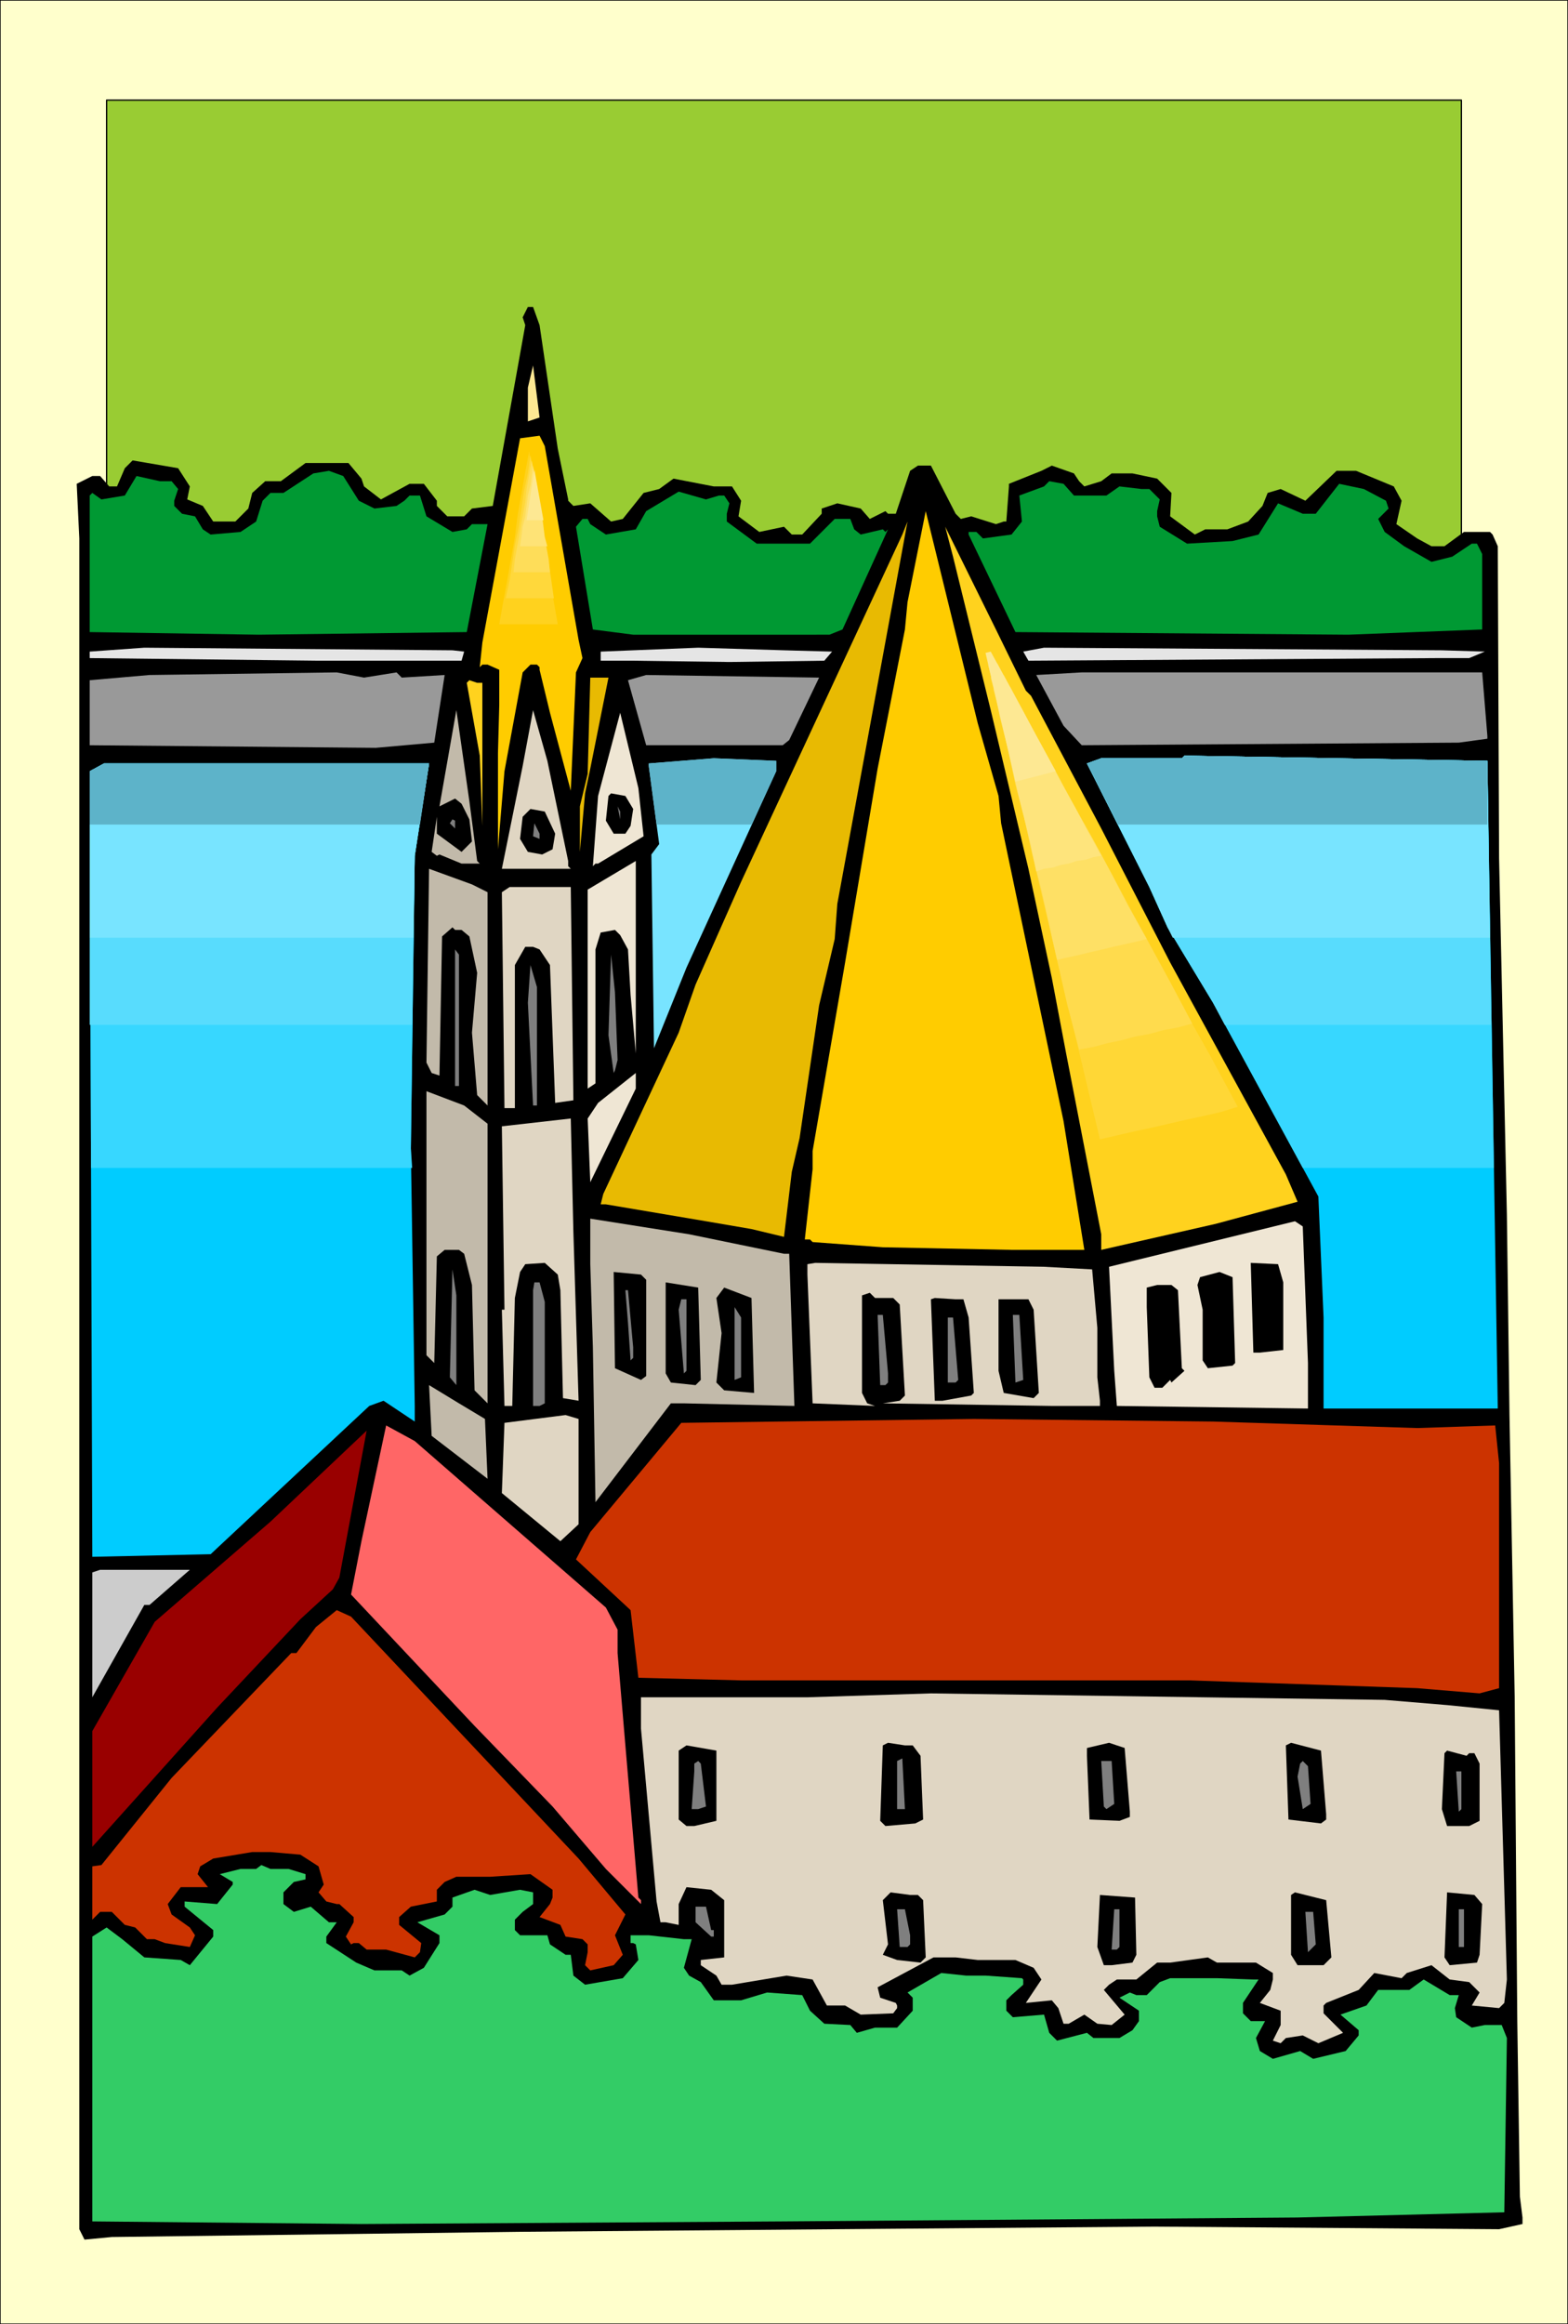 <svg xmlns="http://www.w3.org/2000/svg" width="4.017in" height="5.952in" fill-rule="evenodd" stroke-linecap="round" preserveAspectRatio="none" viewBox="0 0 1206 1787"><style>.pen0{stroke:#000;stroke-width:1;stroke-linejoin:round}.pen1{stroke:none}.brush3{fill:#000}.brush4{fill:#fde893}.brush5{fill:#fc0}.brush7{fill:#e8ba02}.brush8{fill:#ffd21e}.brush11{fill:#c2baaa}.brush12{fill:#e0d6c3}.brush13{fill:#efe6d4}.brush14{fill:#0cf}.brush15{fill:#78e4ff}.brush16{fill:#7f7f7f}.brush17{fill:#c30}</style><path d="M0 0h1206v1787H0V0z" class="pen1" style="fill:#ffc"/><path fill="none" d="M0 0h1206v1787H0V0" class="pen0"/><path d="M82 471h1042V77H82v394z" class="pen1" style="fill:#9c3"/><path fill="none" d="M82 471h1042V77H82v394" class="pen0"/><path d="m415 250 14 95 8 39v1l4 4 13-2 16 14 9-2 16-20 12-3 11-8 31 6h14l7 11-2 12 16 12 19-4 6 6h8l15-16v-4l12-4 18 4 7 8 12-6 2 2h6l11-33 6-4h10l19 37 4 4 8-2 19 6 6-2h2l2-27v-2l25-10 8-4 17 6 4 6 4 4 13-4 8-6h16l19 4 11 11-1 18 19 14 8-4h17l16-6 11-12 4-10 10-3 19 9 24-23h15l29 12 6 11-4 18 16 11 11 6h10l15-11h20l2 2 4 9 1 240 6 274 2 154 4 217 2 249 2 135 2 16v5l-18 4-265-2-488 4-314 4-21 2-4-8V414l-2-42 12-6h6l7 8h6l6-14 6-6 35 6 9 14-2 10 12 5 8 12h17l10-10 3-12 10-9h12l19-14h33l10 12 2 6 13 10 22-12h11l10 13v4l8 8h13l6-6 16-2 25-139-2-6 4-8h4l5 14z" class="pen1 brush3"/><path d="M406 324v-26l4-17 5 40-9 3z" class="pen1 brush4"/><path d="m445 492 3 14-5 11-4 91-16-60-8-33v-2l-2-2h-5l-6 6-14 76-5 60v-74l1-37v-27l-9-4h-4l-2 2 2-19 29-157 15-2 4 8 26 149z" class="pen1 brush5"/><path d="m276 385 12 6 17-2 6-4 4-4h8l5 16 20 12 11-2 4-4h12l-16 83-160 2-130-2V381l2-2 7 5 18-3 9-15 18 4h9l5 6-3 9v4l6 6 10 2 6 10 6 4 23-2 12-8 5-16 6-6h10l23-15 12-2 11 4 12 19zm550-4h25l10-7 17 2h6l8 8-2 9v4l2 8 21 13 35-2 20-5 15-24 19 8h10l18-23 19 4 17 9 2 6-8 8 5 10 15 11 21 12 16-4 15-10h4l4 8v58l-103 4-256-2-36-75v-2h6l5 5 22-3 8-10-2-20 19-7 4-4 11 2 8 9zm-273 0h4l4 6-2 8v6l23 17h41l19-19h12l3 8 5 4 17-4 2 2 2-2-35 77-10 4H487l-31-4-13-79 5-6h4l2 4 12 8 23-4 8-14 25-15 21 6 10-3z" class="pen1" style="fill:#093"/><path d="m768 612 2 21 48 229 16 99h-56l-99-2-54-4-2-2h-4l6-54v-14l25-145 25-149 21-107 2-21 14-70 40 163 16 56z" class="pen1 brush5"/><path d="m642 722-12 51-15 102-6 26-6 50-25-6-35-6-77-13h-4l2-8 58-124 13-37 35-79 124-267 4-10-54 294-2 27z" class="pen1 brush7"/><path d="m789 531 4 4 54 102 53 103 89 163 9 21-63 17-88 20v-12l-27-139-11-58-18-84-29-122-29-118-6-23 39 79 23 47z" class="pen1 brush8"/><path d="m357 501-2 7H245l-176-2v-5l42-3 237 2 9 1zm283 0-6 7-73 1-74-1h-25v-7l75-3 66 2 37 1zm502 0-12 5h-25l-314 2-4-7 16-3 306 2 33 1z" class="pen1" style="fill:#e5e5e5"/><path d="m305 517 4 4 33-2-8 52-45 4-220-2v-50l46-4 144-2 21 4 25-4zm839 49v2l-22 3-290 2-14-15-21-39 35-2h308l4 49zm-537 3-5 4H497l-14-50 14-4 133 2-23 48z" class="pen1" style="fill:#999"/><path d="m454 591-4 19-4 45v-35l6-25 2-74h14l-14 70z" class="pen1 brush7"/><path d="M371 525v110l-2-54-10-56 2-2 6 2h4z" class="pen1 brush8"/><path d="m367 662 2 2h-14l-17-7-2 1-4-3 4-27v13l19 14 8-8-2-17-6-12-5-4-12 6 13-74 10 70 6 46z" class="pen1 brush11"/><path d="M437 662v4l2 2h-53l16-79 8-43 11 39 16 77z" class="pen1 brush12"/><path d="m495 643-35 21h-2l-2 2 4-54 17-64 14 58 4 37z" class="pen1 brush13"/><path d="M1152 1083h-134v-70l-4-93-81-149-35-58-14-31-48-95 11-4h62l2-2 233 4 8 498z" class="pen1 brush14"/><path d="m597 593-69 151-25 62-2-149 6-8-8-60v-2l50-4 48 2v8z" class="pen1 brush15"/><path d="m319 658-3 225 3 198v12l-24-16-11 4-122 114-91 2-2-604 11-6h250l-11 71z" class="pen1 brush14"/><path d="m487 622-2 13-4 6h-9l-6-10 2-19 2-2 11 2 6 10z" class="pen1 brush3"/><path d="m477 630-2-10 2 4v6z" class="pen1 brush16"/><path d="m427 641-2 12-8 4-11-2-6-10 2-17 6-6 11 2 8 17z" class="pen1 brush3"/><path d="m350 637-4-4 2-3 2 1v6zm65 10v-2l-5-2 1-10 4 8v6z" class="pen1 brush16"/><path d="m485 765-2-35-6-11-4-4-11 2-4 13v103l-6 4V684l37-22v148l-4-45z" class="pen1 brush13"/><path d="M375 686v164l-8-8-4-48 4-46-6-28-6-5h-5l-2-2-8 7-2 107-6-2-4-8 2-149 33 12 12 6z" class="pen1 brush11"/><path d="m441 846-14 2-4-106-8-12-5-2h-6l-8 14v110h-8l-2-166 6-4h47l2 164z" class="pen1 brush12"/><path d="M353 790v45h-3V730l3 4v56zm122 25-2 8-1 2-4-29 2-62 3 29 2 52zm-62 35h-3l-4-79 2-29 5 17v91z" class="pen1 brush16"/><path d="m454 909-2-49 8-12 29-23v12l-35 72z" class="pen1 brush13"/><path d="M375 864v215l-10-10-2-81-6-24-4-3h-11l-6 5-2 82-6-6V839l29 11 18 14z" class="pen1 brush11"/><path d="m445 1077-12-2-2-83-2-12-10-9-15 1-4 6-4 20-2 83h-6l-2-74h2l-2-141 53-6 2 87 4 130z" class="pen1 brush12"/><path d="M603 964h4l4 117-85-2h-10l-58 76-2-119-2-64v-35l76 12 73 15z" class="pen1 brush11"/><path d="M1006 1048v35l-147-2-2-27-4-80 143-35 6 4 4 105z" class="pen1 brush13"/><path d="m840 976 4 45v38l2 18v4h-37l-130-2 13-2 4-4-4-70-5-5h-14l-4-4-6 2v75l4 8 6 2-48-2-4-99v-8l6-1 176 3 37 2z" class="pen1 brush12"/><path d="M987 986v52l-18 2h-5l-2-69 21 1 4 14z" class="pen1 brush3"/><path d="m351 1065-5-6 2-83 3 20v69z" class="pen1 brush16"/><path d="M497 984v74l-4 3-20-9-1-74 21 2 4 4zm453 64-2 2-19 2-4-6v-39l-4-19 2-6 15-4 10 4 2 66z" class="pen1 brush3"/><path d="M419 1001v78l-4 2h-5v-89l1-6h4l4 15z" class="pen1 brush16"/><path d="m539 1061-4 4-19-2-4-7v-70l25 4 2 71zm367-69 3 60 2 2-10 9-1-2-6 6h-6l-4-8-2-54v-15l8-2h11l5 4zm-326 79-23-2-6-6 4-38-4-27 6-8 21 8 2 73z" class="pen1 brush3"/><path d="M487 1036v8l-2 2-2-29-2-25h2l4 44z" class="pen1 brush16"/><path d="m935 992 3 46-3-46z" class="pen1" style="fill:#fff"/><path d="m741 999 4 14 4 58-2 2-22 4h-6l-3-78 3-1 16 1h6z" class="pen1 brush3"/><path d="m528 1054-2 2-4-49 2-8h4v55z" class="pen1 brush16"/><path d="m795 1007 4 64-4 4-23-4-4-17v-55h23l4 8z" class="pen1 brush3"/><path d="m570 1059-5 2v-56l5 8v46zm113-3v7l-2 2h-4l-2-54h4l4 45zm104 5-6 2-2-52h5l3 50zm-50 0-2 2h-6v-50h4l4 48z" class="pen1 brush16"/><path d="m373 1091 2 46-43-33-2-39 23 14 20 12z" class="pen1 brush11"/><path d="m445 1172-14 13-45-37 2-54 47-6 10 3v81z" class="pen1 brush12"/><path d="m1090 1098 60-2 3 29v173l-15 4-48-4-175-6H570l-79-2-6-52-42-39 11-21 70-84 225-3 184 2 157 5z" class="pen1 brush17"/><path d="m466 1236 9 17v18l6 71 10 117 2 2v3l-27-27-41-48-60-62-95-101 8-41 19-89 22 12 147 128z" class="pen1" style="fill:#f66"/><path d="m256 1222-25 23-64 68-96 107v-89l48-84 89-77 74-70-21 113-5 9z" class="pen1" style="fill:#900"/><path d="M115 1234h-4l-40 71v-96l6-2h69l-31 27z" class="pen1" style="fill:#ccc"/><path d="m445 1429 36 43-8 16 6 15-7 8-18 4-4-4 2-10v-6l-4-4-13-2-4-9-16-6 8-10 2-5v-6l-17-12-31 2h-26l-9 4-6 6v9l-20 4-9 8v6l17 14-1 7-4 4-22-6h-15l-6-5h-4l-2 1-4-6 6-11v-4l-11-10h-2l-8-2-6-7 4-6-4-14-14-9-23-2h-14l-30 5-10 6-2 6 8 10h-21l-10 13 3 8 14 10 4 6-4 9-19-3-8-3h-6l-9-9-8-2-10-10h-9l-6 6v-41l7-1 54-67 92-96h4l15-20 16-13 11 5 175 186z" class="pen1 brush17"/><path d="m1113 1311 40 4 6 207-2 18-4 4-21-2 6-10-8-8-15-2-14-11-19 6-4 4-21-4-12 13-25 10-2 2v6l15 15-19 8-12-6-13 2-4 4-6-2 6-12v-11l-16-6 8-10 2-8v-5l-13-8h-30l-7-4-29 4h-10l-16 13h-15l-6 4-4 4 16 19-10 8-11-1-10-7-12 7h-4l-4-12-5-6-20 2 12-18-6-9-14-6h-29l-17-2h-17l-43 23 2 8 12 4 1 2v2l-3 4-25 1-12-7h-14l-11-20-20-3-42 7h-8l-4-7-12-8v-4l18-2v-44l-10-8-19-2-6 13v16l-10-2h-4l-3-16-12-133v-24h128l95-3 349 5 48 4z" class="pen1 brush12"/><path d="m702 1342 6 8 2 49-6 3-23 2-4-4 2-58 4-2 13 2h6zm167 51v4l-8 3-23-1-2-49v-6l17-4 12 4 4 49zm151 2v4l-4 3-25-3-2-57 4-2 23 6 4 49zm-469 5-17 4h-6l-6-5v-53l6-4 23 4v54zm579-52h4l4 8v44l-8 4h-17l-4-13 2-43 2-2 15 4 2-2z" class="pen1 brush3"/><path d="M690 1391v-37l4-2 2 39h-6zm-147-2-6 2h-5l2-29v-6l3-2 2 2 4 33zm314-2-6 4-2-2-2-35h8l2 33zm151 0-6 4-4-25 2-10 2-2 4 4 2 29zm116 4-2 2-2-31h4v29z" class="pen1 brush16"/><path d="m222 1437 13 4v4l-9 2-8 8v9l8 6 13-4 14 12h6l-8 11v5l23 15 14 6h21l6 4 11-6 12-19v-6l-17-10 21-6 6-6v-7l17-6 12 4 23-4 10 2v9l-8 6-6 6v8l4 4h21l2 7 12 8h4l2 16 9 7 29-5 12-14-2-12-2-1h-2v-6h14l27 3h6l-6 22 4 6 9 5 10 14h21l20-6 27 2 6 12 11 10 20 1 5 6 14-4h17l12-13v-10l-4-4 26-15 19 2h15l28 2 1 1v4l-9 8-4 4v8l5 5 24-2 4 14 6 6 23-6 5 4h20l10-6 5-7v-8l-15-10 8-4 5 2h8l10-10 8-3h36l28 1h4l-12 18v8l6 6h11l-7 13 3 10 10 6 21-6 10 6 25-6 10-12v-4l-14-12 20-7 9-12h24l11-8 20 12h7l-3 10 1 7 12 8 10-2h13l4 10-2 134-159 4-396 3-324 2-207-2v-219l11-7 12 9 17 14 28 2 7 4 18-22v-5l-22-18v-4l25 2 12-15v-2l-10-6 16-4h12l4-3 7 3h14z" class="pen1" style="fill:#3c6"/><path d="m706 1457 4 4 2 44-4 4-18-2-11-4 4-8-4-34 6-6 15 2h6zm318 48-6 6h-20l-5-8v-46l3-2 24 6 4 44zm116-41-2 39-2 6-21 2-4-6 2-50 21 2 6 7zm-266 39-3 6-16 2h-6l-5-14 2-40 27 2 1 44z" class="pen1 brush3"/><path d="M547 1484h2v5h-2l-12-11v-12h8l4 18zm153 4v7l-2 2h-6l-2-29h6l4 20zm161 9-2 2h-4l2-31h4v29zm265 0h-4v-29h4v29zm-114-2-6 6-2-31h6l2 25z" class="pen1 brush16"/><path d="M317 898H70l-1-305 11-6h250l-11 71-3 225 1 15zm832 0h-147l-69-127-35-58-14-31-48-95 11-4h62l2-2 233 4 5 313z" class="pen1" style="fill:#37d7ff"/><path d="M317 788H69V593l11-6h250l-11 71-2 130zm830 0H942l-9-17-35-58-14-31-48-95 11-4h62l2-2 233 4 3 203z" class="pen1" style="fill:#58dcfd"/><path d="M318 721H69V593l11-6h250l-11 71-1 63zm828 0H902l-4-8-14-31-48-95 11-4h62l2-2 233 4 2 136z" class="pen1 brush15"/><path d="M323 634H69v-41l11-6h250l-7 47zm255 0h-73l-6-45v-2l50-4 48 2v8l-19 41zm566 0H860l-24-47 11-4h62l2-2 233 4v49z" class="pen1" style="fill:#5db3c9"/><path d="m987 916-125 29-93-395 17-3 201 369z" class="pen1 brush8"/><path d="m952 851-13 4-13 3-14 3-13 3-13 3-14 3-13 3-13 3-10-42-10-42-10-42-10-42-10-42-9-42-10-42-10-42h2l1-1h4l2-1h6l21 39 21 39 22 39 21 39 21 40 21 39 22 39 21 39z" class="pen1" style="fill:#ffd736"/><path d="m917 787-11 3-11 2-11 3-11 2-11 3-10 2-11 3-11 2-9-34-8-35-8-35-8-34-8-35-8-34-8-35-9-35h5l2-1h4l2-1 17 33 18 32 17 32 18 33 17 32 18 32 18 33 17 32z" class="pen1" style="fill:#ffdb4d"/><path d="m882 722-8 2-9 2-9 2-8 2-9 2-8 2-9 2-9 2-6-27-6-27-7-27-6-27-7-27-6-28-6-27-7-27h3l1-1h5l1-1 14 26 13 25 14 26 14 25 14 25 14 26 13 25 14 25z" class="pen1" style="fill:#fee065"/><path d="m847 658-6 1-6 2-7 1-6 2-6 1-6 2-7 1-6 2-4-20-5-20-5-20-4-19-5-20-5-20-4-20-5-20h5l1-1h1l10 19 10 18 10 19 10 18 10 19 10 18 10 19 10 18z" class="pen1" style="fill:#fee47c"/><path d="m812 593-31 8-23-99 4-1 50 92z" class="pen1 brush4"/><path d="m405 343 27 157h-53l26-157z" class="pen1 brush5"/><path d="m407 347 2 16 3 17 3 17 3 16 3 17 2 17 3 16 3 17h-45l3-17 3-16 3-17 3-17 2-16 3-17 3-17 3-16z" class="pen1 brush8"/><path d="m408 350 2 14 2 14 3 14 2 13 2 14 3 14 2 13 2 14h-37l3-14 2-13 2-14 3-14 2-13 2-14 3-14 2-14z" class="pen1" style="fill:#ffd83b"/><path d="m409 354 2 11 2 11 1 10 2 11 2 11 2 11 2 11 1 10h-28l1-10 2-11 2-11 2-11 2-11 1-10 2-11 2-11z" class="pen1" style="fill:#fedd59"/><path d="m410 358 1 7 2 8 1 8 1 8 2 8 1 8 1 8 2 7h-21l1-7 1-8 2-8 1-8 1-8 2-8 1-8 1-7z" class="pen1" style="fill:#fee376"/><path d="m411 361 7 39h-13l6-39z" class="pen1 brush4"/></svg>
